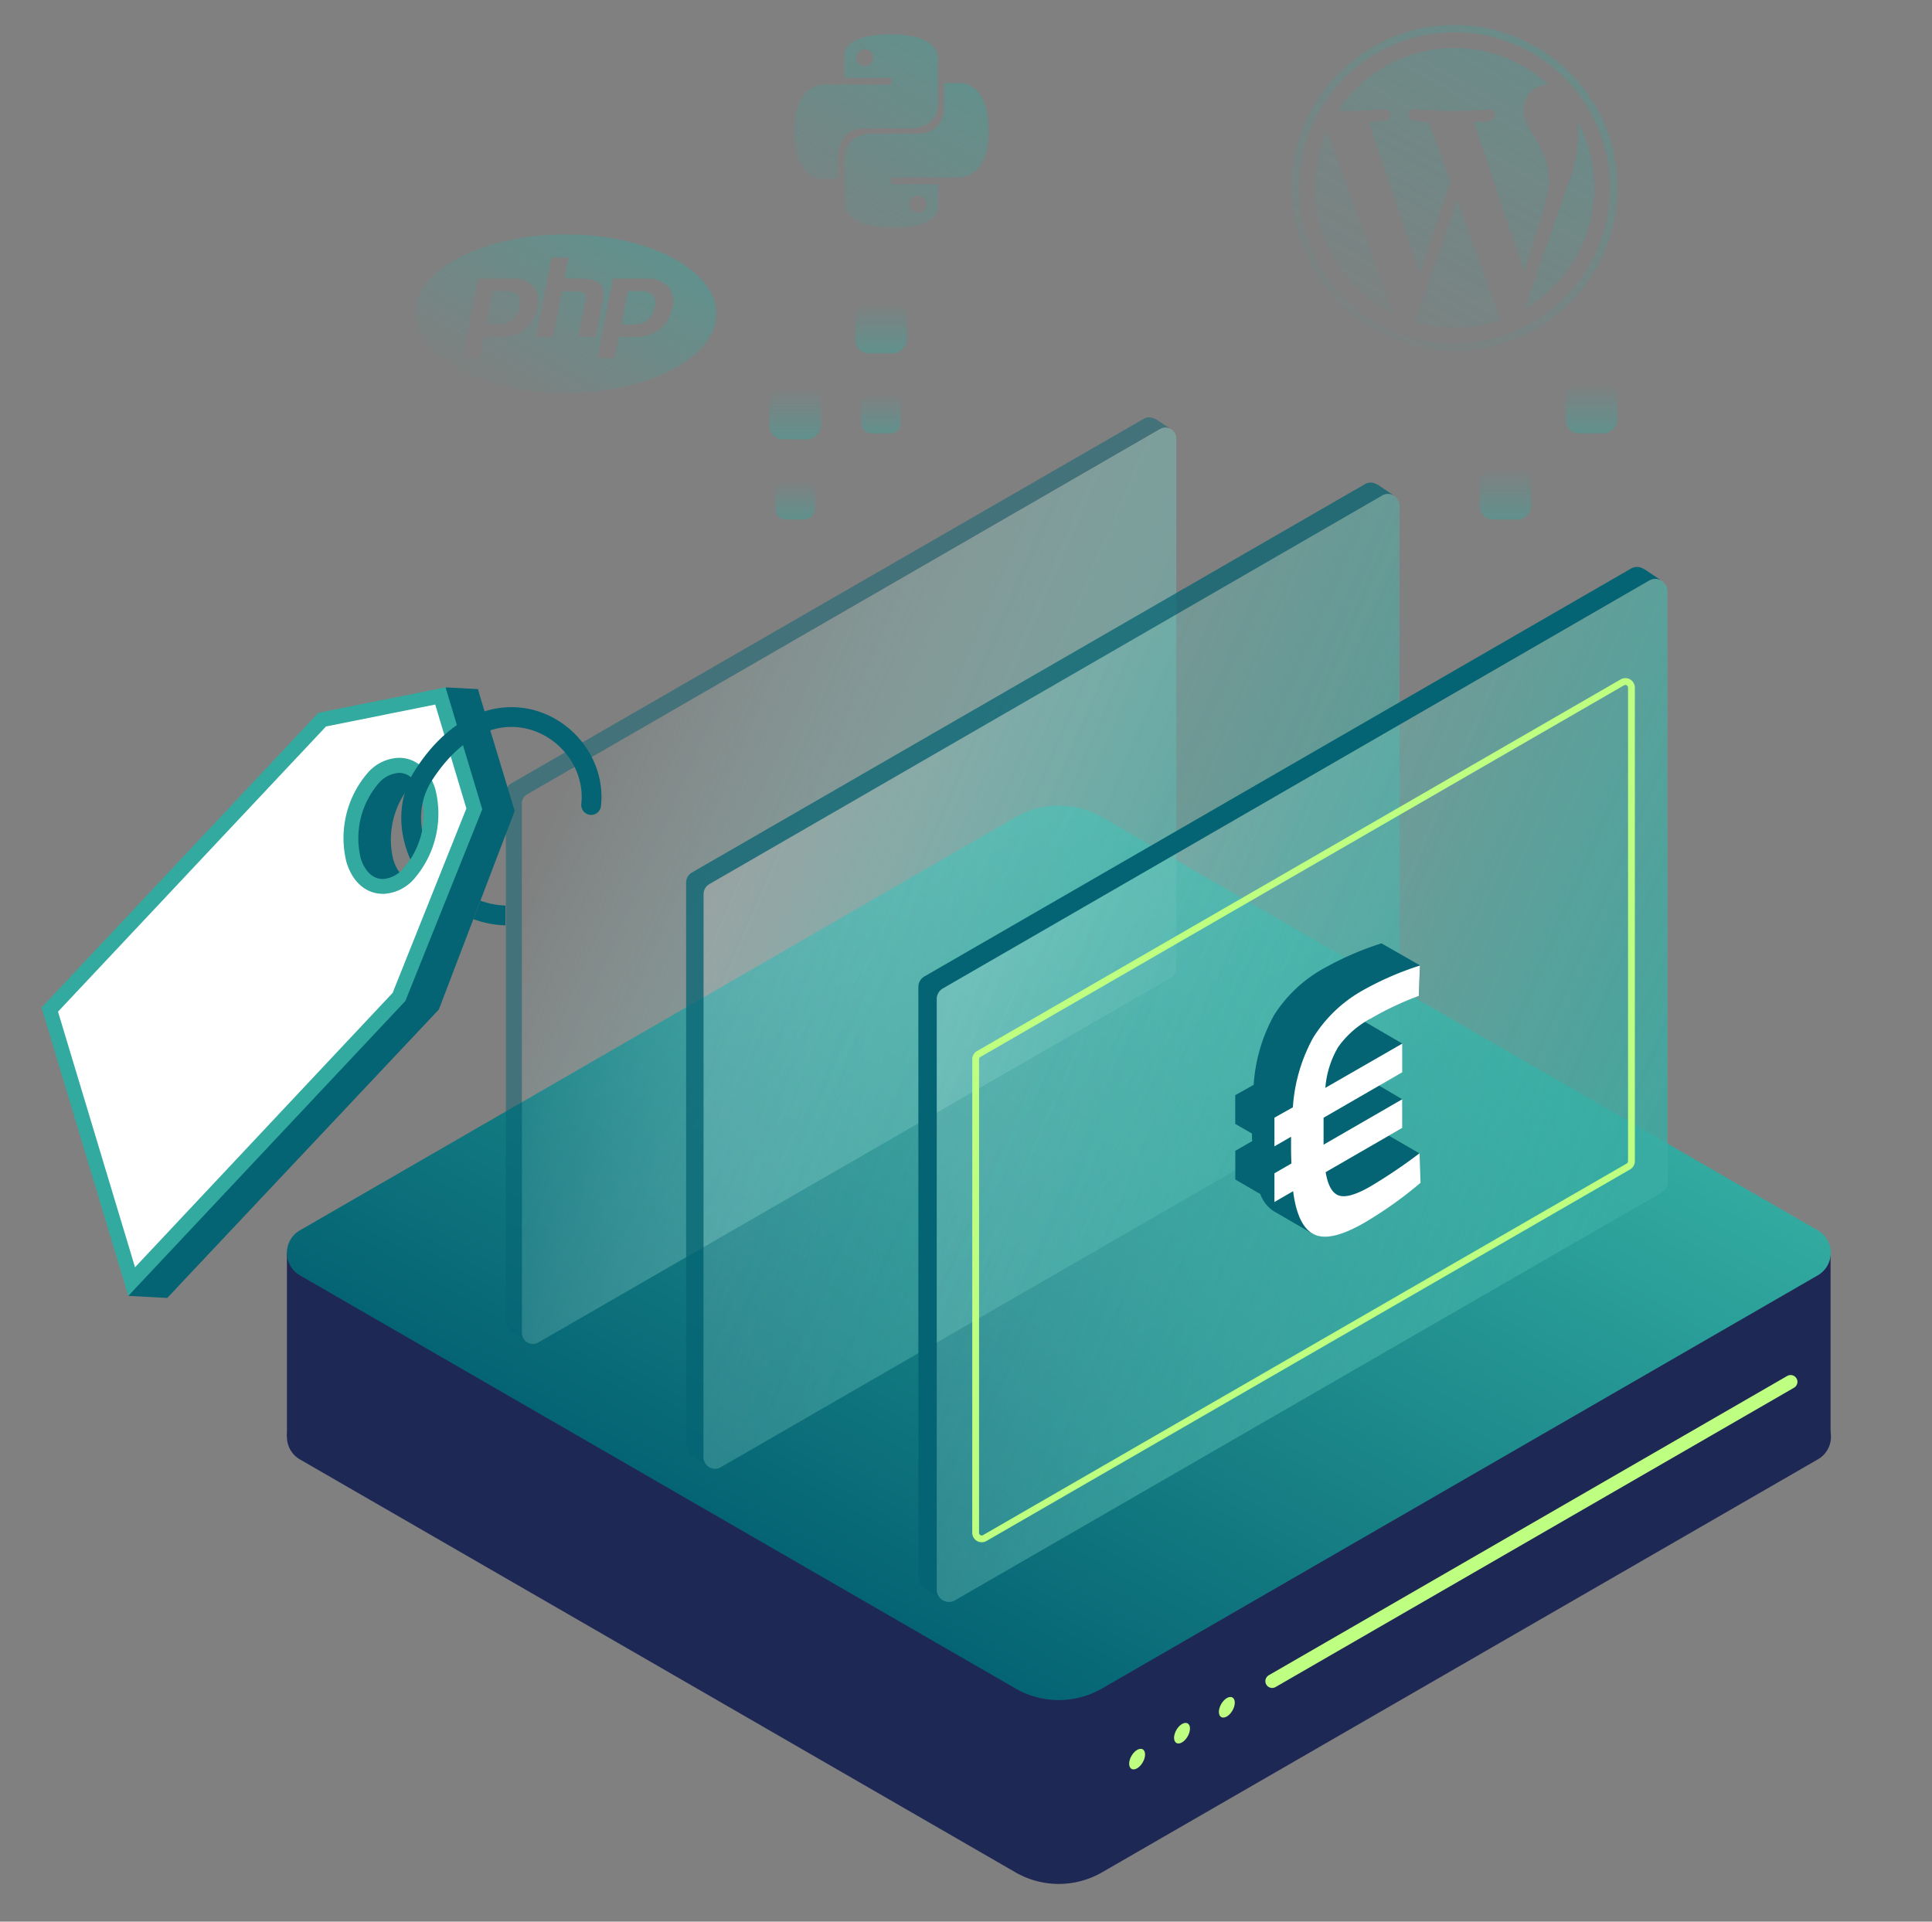 <svg xmlns="http://www.w3.org/2000/svg" xmlns:xlink="http://www.w3.org/1999/xlink" viewBox="0 0 372 370"><rect x="0" y="0" width="372" height="370" fill="#808080" stroke="none"/><defs><style>.a,.j,.y,.z{fill:none;}.aa,.b,.c,.d,.e,.f,.g{opacity:0.4;}.b{fill:url(#a);}.c{fill:url(#b);}.d{fill:url(#c);}.e{fill:url(#d);}.f{fill:url(#e);}.g{fill:url(#f);}.h{fill:#1e2855;}.i{fill:url(#g);}.j,.z{stroke:#beff82;}.j,.y{stroke-linecap:round;}.j,.y,.z{stroke-miterlimit:10;}.j{stroke-width:2.62px;}.k{fill:#beff82;}.l{opacity:0.5;}.m{fill:#056473;}.n{fill:url(#h);}.o{opacity:0.8;}.p{fill:url(#i);}.q{opacity:0.75;}.r{opacity:0.2;}.s{fill:#fff;}.t{fill:url(#j);}.u{opacity:0.15;}.v{fill:url(#k);}.w{fill:#32aaa0;}.x{clip-path:url(#l);}.y{stroke:#056473;stroke-width:3.81px;}.z{stroke-width:1.31px;}.ab{fill:url(#m);}.ac{fill:url(#n);}.ad{fill:url(#o);}.ae{fill:url(#p);}.af{fill:url(#q);}.ag{fill:url(#r);}.ah{fill:url(#s);}.ai{fill:url(#t);}.aj{fill:url(#u);}.ak{fill:url(#v);}</style><linearGradient id="a" x1="-20774.35" y1="-4863.06" x2="-20784.31" y2="-4863.06" gradientTransform="translate(20932.44 4942.68)" gradientUnits="userSpaceOnUse"><stop offset="0" stop-color="#32aaa0" stop-opacity="0"/><stop offset="0.61" stop-color="#32aaa0" stop-opacity="0.62"/><stop offset="1" stop-color="#32aaa0"/></linearGradient><linearGradient id="b" x1="-20792.08" y1="-4863.06" x2="-20799.74" y2="-4863.06" gradientTransform="translate(20949.02 4959.26)" xlink:href="#a"/><linearGradient id="c" x1="-20775.5" y1="-4846.51" x2="-20783.16" y2="-4846.51" gradientTransform="translate(20948.99 4926.13)" xlink:href="#a"/><linearGradient id="d" x1="-20757.76" y1="-4846.51" x2="-20767.73" y2="-4846.51" gradientTransform="translate(20932.41 4909.54)" xlink:href="#a"/><linearGradient id="e" x1="-20789.78" y1="-4726.3" x2="-20799.74" y2="-4726.3" gradientTransform="translate(21084.63 4821.35)" xlink:href="#a"/><linearGradient id="f" x1="-20773.2" y1="-4709.75" x2="-20783.16" y2="-4709.75" gradientTransform="translate(21084.6 4788.22)" xlink:href="#a"/><linearGradient id="g" x1="242.26" y1="174.71" x2="165.46" y2="307.74" gradientUnits="userSpaceOnUse"><stop offset="0" stop-color="#32aaa0"/><stop offset="1" stop-color="#056473"/></linearGradient><linearGradient id="h" x1="229.04" y1="1120.77" x2="100.73" y2="1046.69" gradientTransform="matrix(1, -0.58, 0, 1, 0, -817.98)" gradientUnits="userSpaceOnUse"><stop offset="0" stop-color="#fff"/><stop offset="1" stop-color="#fff" stop-opacity="0"/></linearGradient><linearGradient id="i" x1="97.94" y1="1045.08" x2="226.25" y2="1119.16" gradientTransform="matrix(1, -0.58, 0, 1, 0, -817.98)" xlink:href="#a"/><linearGradient id="j" x1="132.72" y1="1083.56" x2="269.21" y2="1162.37" gradientTransform="matrix(1, -0.58, 0, 1, 0, -817.98)" xlink:href="#a"/><linearGradient id="k" x1="177.51" y1="1130.43" x2="320.8" y2="1213.15" gradientTransform="matrix(1, -0.58, 0, 1, 0, -817.98)" xlink:href="#a"/><clipPath id="l"><path class="a" d="M87.31,124.61,57.13,171.46l44.57,26.8L126.78,150ZM71.54,168.5c1.74,1.31,4.08.93,6.21-1.33a16.26,16.26,0,0,0,3.86-10.25c0-1.45,33.78,10.78,33.78,10.78l-2.07,8.21-16,5.94V165.32l-1.91.47-7.47,19.54-16.4-16.81Z"/></clipPath><linearGradient id="m" x1="241.09" y1="78.87" x2="331.39" y2="-77.54" gradientTransform="matrix(1, 0, 0, 1, 0, 0)" xlink:href="#a"/><linearGradient id="n" x1="252.57" y1="76.74" x2="312.17" y2="-26.49" gradientTransform="matrix(1, 0, 0, 1, 0, 0)" xlink:href="#a"/><linearGradient id="o" x1="263.34" y1="87.18" x2="328.28" y2="-25.31" gradientTransform="matrix(1, 0, 0, 1, 0, 0)" xlink:href="#a"/><linearGradient id="p" x1="267.13" y1="99.5" x2="333.7" y2="-15.8" gradientTransform="matrix(1, 0, 0, 1, 0, 0)" xlink:href="#a"/><linearGradient id="q" x1="257.33" y1="75.57" x2="314.09" y2="-22.74" gradientTransform="matrix(1, 0, 0, 1, 0, 0)" xlink:href="#a"/><linearGradient id="r" x1="103.22" y1="92.97" x2="129.23" y2="47.92" gradientUnits="userSpaceOnUse"><stop offset="0" stop-color="#32aaa0" stop-opacity="0.1"/><stop offset="0.57" stop-color="#32aaa0" stop-opacity="0.62"/><stop offset="1" stop-color="#32aaa0"/></linearGradient><linearGradient id="s" x1="99.49" y1="76.73" x2="118.42" y2="43.93" xlink:href="#r"/><linearGradient id="t" x1="88.9" y1="72.73" x2="114.92" y2="27.68" xlink:href="#r"/><linearGradient id="u" x1="149.57" y1="51.13" x2="177.93" y2="2" gradientTransform="matrix(1, 0, 0, 1, 0, 0)" xlink:href="#a"/><linearGradient id="v" x1="158.01" y1="61.13" x2="186.37" y2="12" gradientTransform="matrix(1, 0, 0, 1, 0, 0)" xlink:href="#a"/></defs><title>Illustration_WebhostingReselling_v2</title><rect class="b" x="148.13" y="74.64" width="9.96" height="9.96" rx="2.62" transform="translate(73.49 232.73) rotate(-90)"/><rect class="c" x="149.28" y="92.37" width="7.66" height="7.66" rx="2.01" transform="translate(56.91 249.31) rotate(-90)"/><rect class="d" x="165.83" y="75.78" width="7.66" height="7.66" rx="2.01" transform="translate(90.04 249.28) rotate(-90)"/><rect class="e" x="164.68" y="58.05" width="9.96" height="9.96" rx="2.62" transform="translate(106.62 232.7) rotate(-90)"/><rect class="f" x="284.89" y="90.07" width="9.96" height="9.96" rx="2.62" transform="translate(194.82 384.92) rotate(-90)"/><rect class="g" x="301.44" y="73.49" width="9.96" height="9.96" rx="2.62" transform="translate(227.95 384.89) rotate(-90)"/><rect class="h" x="303.61" y="241.23" width="48.86" height="35.4"/><rect class="h" x="55.25" y="241.23" width="48.86" height="35.4"/><path class="h" d="M350,281,212.2,360.5a16.68,16.68,0,0,1-16.68,0L57.75,281a5,5,0,0,1,0-8.66l143.61-82.92a5,5,0,0,1,5,0L350,272.29A5,5,0,0,1,350,281Z"/><path class="i" d="M350,245.56,212.2,325.1a16.68,16.68,0,0,1-16.68,0L57.75,245.56a5,5,0,0,1,0-8.67l137.77-79.54a16.68,16.68,0,0,1,16.68,0L350,236.89A5,5,0,0,1,350,245.56Z"/><line class="j" x1="344.78" y1="266.06" x2="244.95" y2="323.69"/><ellipse class="k" cx="218.95" cy="338.7" rx="2.17" ry="1.25" transform="translate(-183.85 358.97) rotate(-60)"/><ellipse class="k" cx="227.59" cy="333.72" rx="2.17" ry="1.25" transform="translate(-175.21 363.95) rotate(-60)"/><ellipse class="k" cx="236.23" cy="328.73" rx="2.17" ry="1.25" transform="translate(-166.58 368.94) rotate(-60)"/><g class="l"><path class="m" d="M101.48,258.43a2.06,2.06,0,0,1-1-1.76V154.76a2.07,2.07,0,0,1,1-1.81L223.34,82.64a2,2,0,0,1,2.13,0h0l-3-2-.08,0-.07,0h0a2.23,2.23,0,0,0-1-.29,2.05,2.05,0,0,0-1.08.28L98.41,150.86a2.07,2.07,0,0,0-1,1.81v101.9a2,2,0,0,0,.93,1.73l2.24,1.46Z"/><path class="n" d="M100.51,256.67V154.76a2.07,2.07,0,0,1,1-1.81L223.34,82.64a2.09,2.09,0,0,1,3.14,1.81v101.9a2.11,2.11,0,0,1-1,1.82L103.64,258.48A2.09,2.09,0,0,1,100.51,256.67Z"/><g class="o"><path class="p" d="M100.51,256.67V154.76a2.07,2.07,0,0,1,1-1.81L223.34,82.64a2.09,2.09,0,0,1,3.14,1.81v101.9a2.11,2.11,0,0,1-1,1.82L103.64,258.48A2.09,2.09,0,0,1,100.51,256.67Z"/></g></g><g class="q"><path class="m" d="M136.49,282.44a2.19,2.19,0,0,1-1-1.87V172.16a2.22,2.22,0,0,1,1.11-1.93l129.55-74.8a2.22,2.22,0,0,1,2.28,0h0l-3.23-2.15-.08,0-.08-.05h0a2.23,2.23,0,0,0-1.08-.32,2.26,2.26,0,0,0-1.15.31L133.22,168a2.23,2.23,0,0,0-1.11,1.93V278.34a2.19,2.19,0,0,0,1,1.84l2.38,1.55Z"/><g class="r"><path class="s" d="M135.45,280.57V172.16a2.22,2.22,0,0,1,1.11-1.93l129.55-74.8a2.23,2.23,0,0,1,3.34,1.93V205.77a2.23,2.23,0,0,1-1.11,1.93L138.79,282.49A2.22,2.22,0,0,1,135.45,280.57Z"/></g><g class="o"><path class="t" d="M135.45,280.57V172.16a2.22,2.22,0,0,1,1.11-1.93l129.55-74.8a2.23,2.23,0,0,1,3.34,1.93V205.77a2.23,2.23,0,0,1-1.11,1.93L138.79,282.49A2.22,2.22,0,0,1,135.45,280.57Z"/></g></g><path class="m" d="M181.47,308.09a2.3,2.3,0,0,1-1.1-2V192.32a2.35,2.35,0,0,1,1.17-2l136-78.52a2.3,2.3,0,0,1,2.39,0h0l-3.39-2.26-.09,0-.07-.06h0a2.21,2.21,0,0,0-1.13-.32,2.31,2.31,0,0,0-1.2.31L178,188a2.33,2.33,0,0,0-1.17,2v113.8a2.3,2.3,0,0,0,1,1.93l2.5,1.63Z"/><g class="u"><path class="s" d="M180.37,306.12V192.32a2.35,2.35,0,0,1,1.17-2l136-78.52a2.34,2.34,0,0,1,3.51,2V227.6a2.35,2.35,0,0,1-1.17,2l-136,78.52A2.34,2.34,0,0,1,180.37,306.12Z"/></g><g class="o"><path class="v" d="M180.37,306.12V192.32a2.35,2.35,0,0,1,1.17-2l136-78.52a2.34,2.34,0,0,1,3.51,2V227.6a2.35,2.35,0,0,1-1.17,2l-136,78.52A2.34,2.34,0,0,1,180.37,306.12Z"/></g><path class="m" d="M67.56,137.57,14.2,194.35l18,55.56,52.3-55.54L99.1,156.14,92,132.68Zm11.52,13.62c3.21-3.42,6.92-2.55,8.28,1.95A16.28,16.28,0,0,1,84,167.49c-3.22,3.42-6.93,2.55-8.28-2A16.28,16.28,0,0,1,79.08,151.19Z"/><polygon class="m" points="92.02 132.68 85.79 132.35 86.54 156.26 71.38 192 24.7 249.51 32.16 249.91 83.1 193.31 97.98 155.76 92.02 132.68"/><path class="s" d="M9.57,194.41l52.48-55.85L84.79,134l6.56,21.74L76.83,192,25.35,246.73Zm67.3-47.06a7.07,7.07,0,0,0-5.07,2.54,17.62,17.62,0,0,0-3.7,15.74c1,3.17,3.06,5.06,5.63,5.06a7,7,0,0,0,5.06-2.55,17.6,17.6,0,0,0,3.7-15.73C81.54,149.24,79.43,147.35,76.87,147.35Z"/><path class="w" d="M83.8,135.66l6,20L75.6,191.17,26,244,11.17,194.79l51.61-54.92,21-4.21M73.73,172.11a8.32,8.32,0,0,0,6.1-3,19.2,19.2,0,0,0,4-17.13c-1.15-3.8-3.76-6.07-7-6.07a8.31,8.31,0,0,0-6.11,3,19.19,19.19,0,0,0-4,17.12c1.15,3.8,3.76,6.07,7,6.07m12.06-39.75-24.47,4.89L8,194,24.7,249.51l53.35-56.78,14.81-36.91-7.07-23.46Zm-12.06,36.9c-1.85,0-3.46-1.39-4.26-4a16.28,16.28,0,0,1,3.37-14.35,5.7,5.7,0,0,1,4-2.09c1.84,0,3.45,1.39,4.25,4a16.28,16.28,0,0,1-3.37,14.35,5.7,5.7,0,0,1-4,2.09Z"/><g class="x"><path class="y" d="M113.82,155c1.59-14.29-18.72-26.76-32.25-5.77-9.39,14.58,10.45,37.65,30.11,21.58"/></g><path class="z" d="M313.55,224.59,189.61,296.14a1.17,1.17,0,0,1-1.75-1v-91.2a1.17,1.17,0,0,1,.59-1l123.93-71.56a1.17,1.17,0,0,1,1.75,1v91.2A1.18,1.18,0,0,1,313.55,224.59Z"/><path class="m" d="M273.27,222.05l-5.85-3.39,2.57-1.49v-5.52L265.49,209l4.47-2.58v-5.52l-7.12-4.14c.38-.25.78-.49,1.2-.74a59.08,59.08,0,0,1,9.15-4.3l.22-5.85L266,181.63a59.18,59.18,0,0,0-10.81,4.66,26.59,26.59,0,0,0-9.88,9.17,32,32,0,0,0-3.92,13.41l-3.55,2,0,5.52,3.22,1.87c0,.6,0,1.09.06,1.44l-3.27,1.88,0,5.52,4.81,2.8a6.62,6.62,0,0,0,2.57,3.29l7.37,4.28c-.09-.05-.17-.13-.26-.19a4.13,4.13,0,0,0,.52.33q3.15,1.56,9.78-2.27a77.59,77.59,0,0,0,10.75-7.65Z"/><path class="s" d="M262.59,190.58a58.47,58.47,0,0,1,10.81-4.67l-.22,5.85a59.08,59.08,0,0,0-9.15,4.3,18.07,18.07,0,0,0-6.39,5.57,18.36,18.36,0,0,0-2.45,7.83L270,200.94v5.52l-15.15,8.75v5.19L270,211.65v5.52l-14.75,8.52q.64,3.84,2.53,4.49c1.27.44,3.25-.13,6-1.69a100,100,0,0,0,9.55-6.44l.19,5.69a77.59,77.59,0,0,1-10.75,7.65q-6.63,3.84-9.78,2.27t-4-8.31l-3.6,2.09,0-5.53,3.26-1.88c0-.59-.06-1.55-.06-2.86v-2.3l-3.2,1.85,0-5.52,3.55-2a32.16,32.16,0,0,1,3.91-13.41A26.52,26.52,0,0,1,262.59,190.58Z"/><g class="aa"><path class="ab" d="M253.16,36.17A26.93,26.93,0,0,0,268.33,60.4L255.49,25.22A26.87,26.87,0,0,0,253.16,36.17Z"/><path class="ac" d="M298.24,34.82A14.16,14.16,0,0,0,296,27.39c-1.36-2.21-2.64-4.09-2.64-6.31a4.65,4.65,0,0,1,4.52-4.77l.35,0a26.9,26.9,0,0,0-40.66,5.06c.63,0,1.22,0,1.73,0,2.81,0,7.17-.35,7.17-.35a1.11,1.11,0,0,1,.17,2.22s-1.46.17-3.08.26l9.8,29.15L279.27,35l-4.19-11.48c-1.45-.09-2.82-.26-2.82-.26a1.11,1.11,0,0,1,.17-2.22s4.44.34,7.09.34c2.81,0,7.17-.34,7.17-.34a1.11,1.11,0,0,1,.17,2.22s-1.46.17-3.08.26l9.73,28.93,2.68-9C297.36,39.79,298.24,37.12,298.24,34.82Z"/><path class="ad" d="M280.54,38.53,272.47,62A26.85,26.85,0,0,0,289,61.56a1.84,1.84,0,0,1-.19-.37Z"/><path class="ae" d="M303.69,23.26a21.73,21.73,0,0,1,.18,2.77,25.34,25.34,0,0,1-2.05,9.64L293.6,59.44a26.94,26.94,0,0,0,10.09-36.18Z"/><path class="af" d="M280.07,4.8a31.38,31.38,0,1,0,31.38,31.37A31.41,31.41,0,0,0,280.07,4.8Zm0,61.31A29.94,29.94,0,1,1,310,36.17,30,30,0,0,1,280.07,66.11Z"/></g><g class="aa"><path class="ag" d="M123.17,56.06h-2.28l-1.25,6.4h2a4.87,4.87,0,0,0,3-.76A4,4,0,0,0,126,59.17a2.79,2.79,0,0,0-.3-2.41A3.43,3.43,0,0,0,123.17,56.06Z"/><path class="ah" d="M108.92,45.14c-16,0-29,6.83-29,15.26s13,15.26,29,15.26,29-6.84,29-15.26S124.94,45.14,108.92,45.14Zm-7.57,18a5.91,5.91,0,0,1-2.22,1.33,10.28,10.28,0,0,1-3.1.4H93.17l-.79,4.06H89.05l3-15.29h6.41a5.31,5.31,0,0,1,4.22,1.52,4.74,4.74,0,0,1,.79,4.23,6.57,6.57,0,0,1-2.09,3.75Zm10,1.73,1.32-6.77a1.84,1.84,0,0,0-.17-1.58,2.32,2.32,0,0,0-1.66-.42h-2.64l-1.7,8.77h-3.31l3-15.3h3.3l-.79,4.07h2.94c1.86,0,3.14.32,3.84,1s.91,1.69.63,3.14l-1.38,7.12Zm18.06-5.48a7.14,7.14,0,0,1-.74,2.05,6.83,6.83,0,0,1-1.36,1.7,6,6,0,0,1-2.21,1.33,10.4,10.4,0,0,1-3.11.4h-2.86l-.79,4.06h-3.33l3-15.29h6.4a5.31,5.31,0,0,1,4.22,1.52A4.77,4.77,0,0,1,129.45,59.4Z"/><path class="ai" d="M97.17,56.06H94.89l-1.25,6.4h2a4.87,4.87,0,0,0,3-.76A4,4,0,0,0,100,59.17a2.79,2.79,0,0,0-.3-2.41A3.44,3.44,0,0,0,97.17,56.06Z"/></g><g class="aa"><path class="aj" d="M171.5,6.61c-9.5,0-8.91,4.12-8.91,4.12V15h9.07v1.29H159s-6.08-.69-6.08,8.89,5.31,9.25,5.31,9.25h3.16V30s-.17-5.3,5.23-5.3h9s5,.08,5-4.89V11.57S181.43,6.61,171.5,6.61Zm-5,2.87a1.63,1.63,0,1,1-1.63,1.63A1.63,1.63,0,0,1,166.5,9.48Z"/><path class="ak" d="M171.77,43.84c9.5,0,8.91-4.12,8.91-4.12V35.45H171.6V34.17h12.67s6.08.69,6.08-8.9S185,16,185,16h-3.17v4.45s.17,5.31-5.22,5.31h-9s-5-.08-5,4.88v8.21S161.84,43.84,171.77,43.84Zm5-2.87a1.64,1.64,0,1,1,1.63-1.63A1.63,1.63,0,0,1,176.77,41Z"/></g></svg>